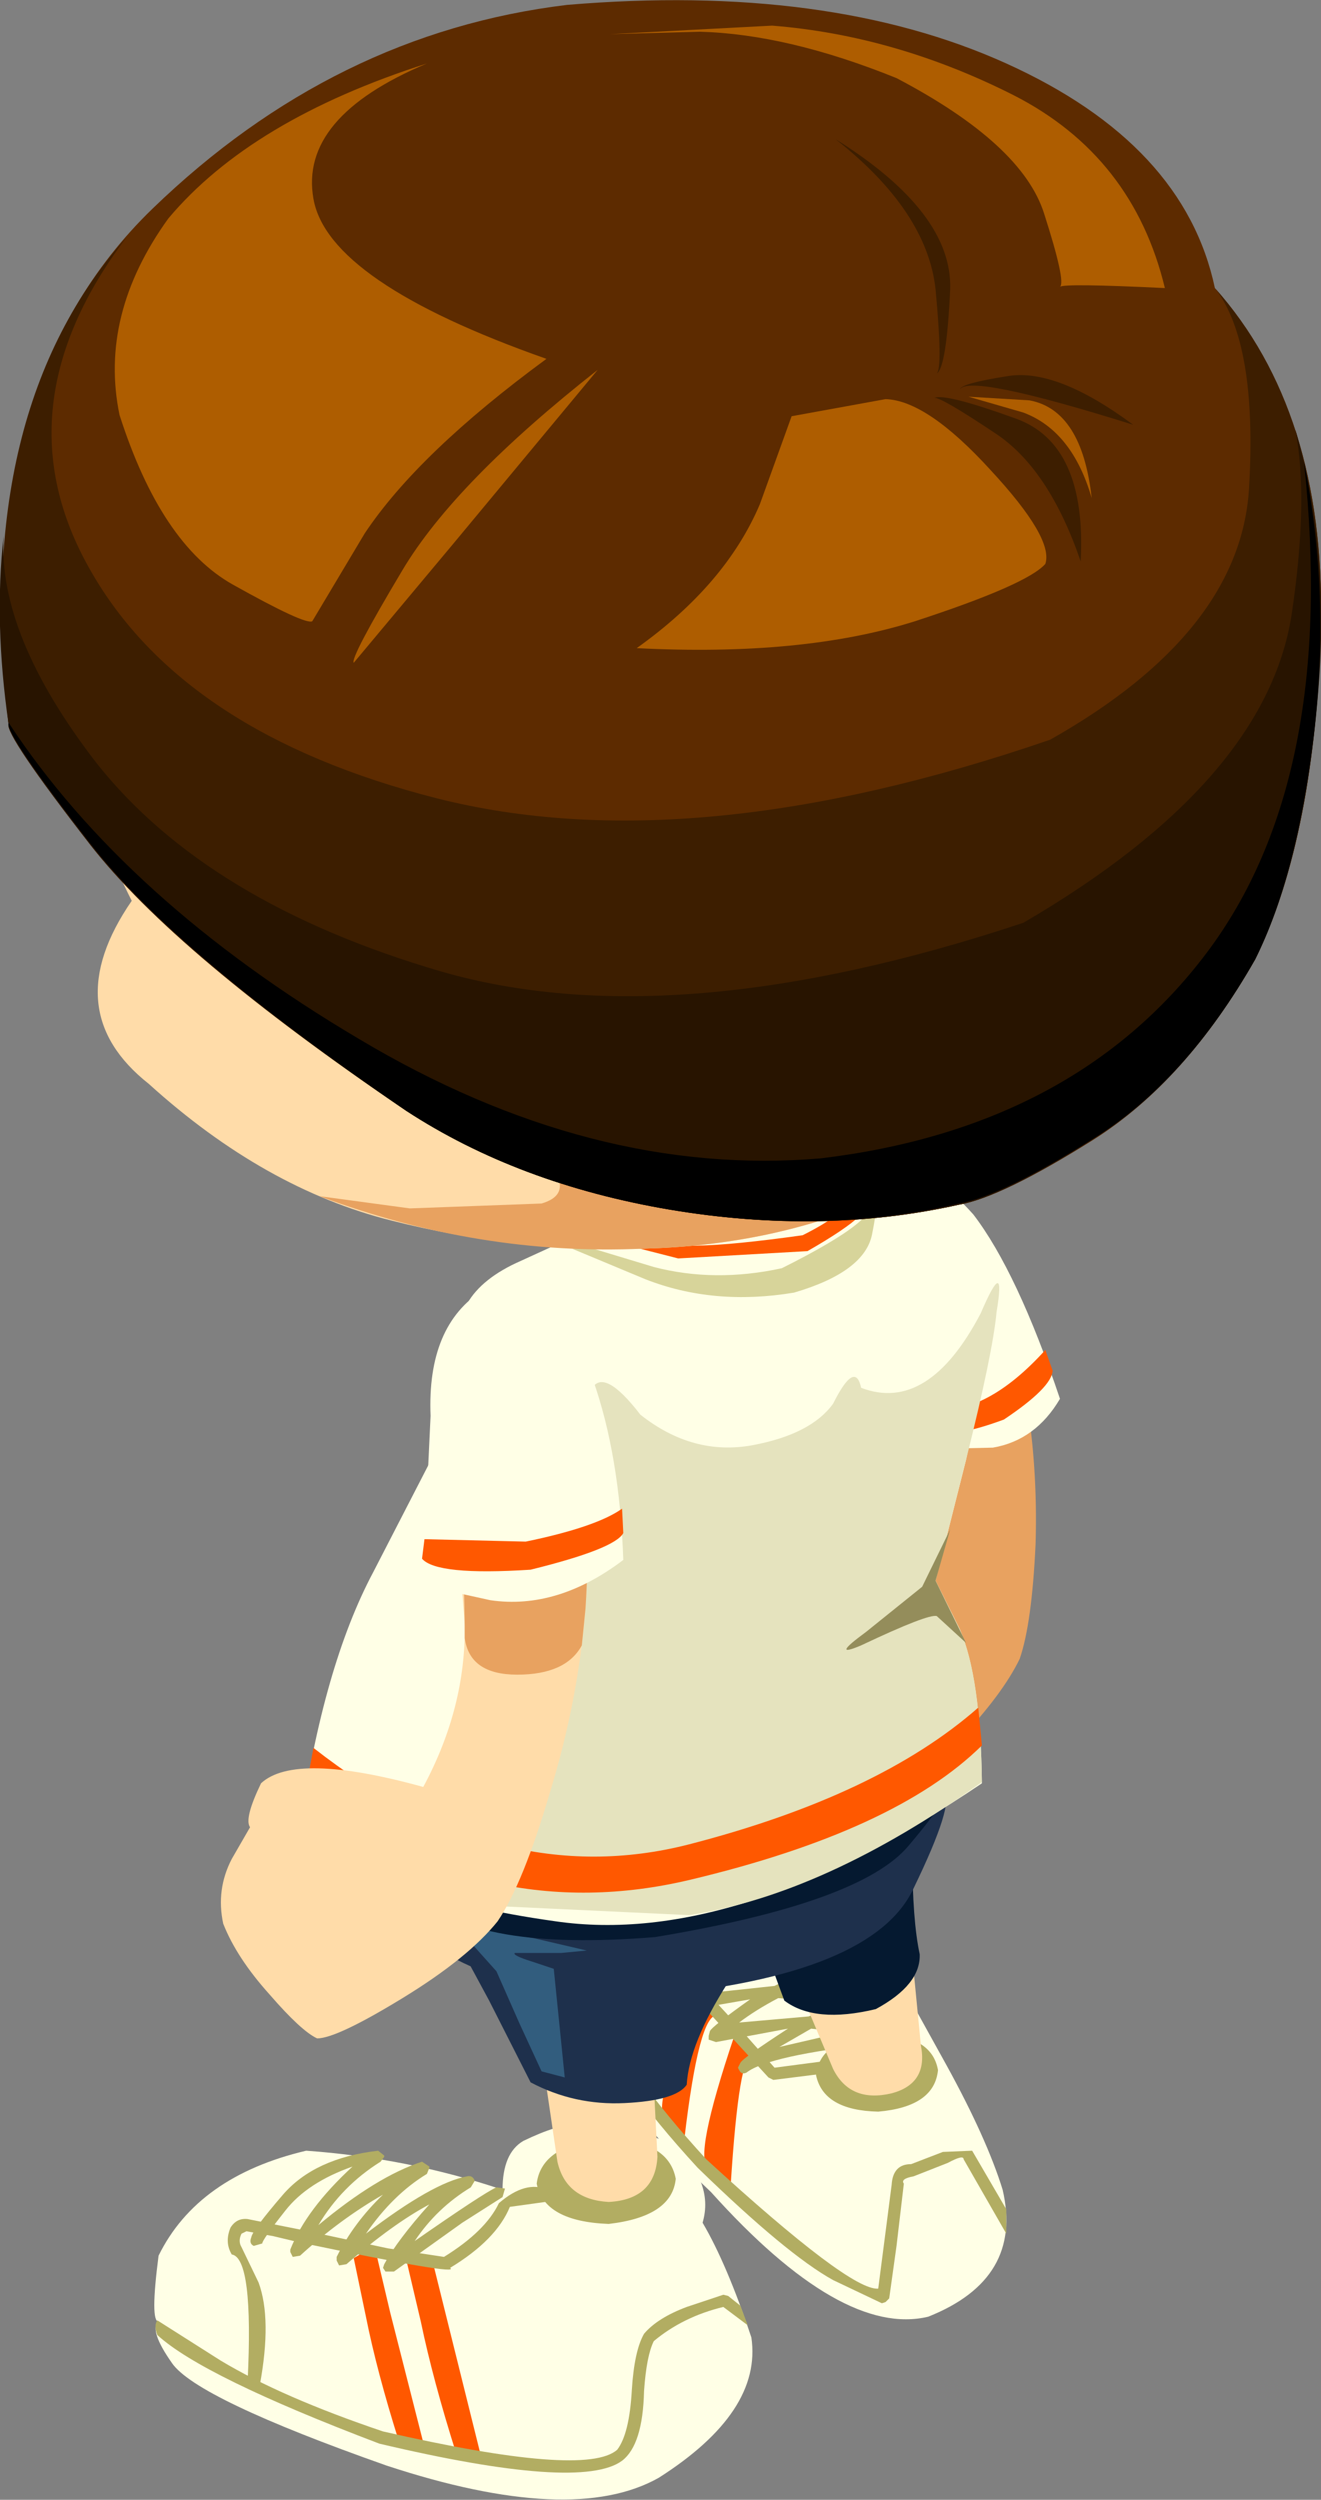 <?xml version="1.0" encoding="UTF-8" standalone="no"?>
<svg xmlns:xlink="http://www.w3.org/1999/xlink" height="102.4px" width="54.15px" xmlns="http://www.w3.org/2000/svg">
  <rect width="100%" height="100%" fill="#808080" stroke="none"/>
  <g transform="matrix(1.0, 0.0, 0.0, 1.0, -209.35, -28.4)">
    <path d="M246.35 109.75 L248.15 113.0 Q249.8 116.0 250.45 118.1 251.3 121.75 247.4 123.3 243.85 124.15 238.5 118.2 232.95 112.95 233.0 109.55 233.2 107.45 236.05 106.2 238.9 104.95 241.2 105.15 243.3 105.65 244.8 107.6 L246.35 109.75" fill="#ffffe6" fill-rule="evenodd" stroke="none"/>
    <path d="M240.2 112.65 Q239.65 112.4 239.3 117.95 L238.4 117.2 Q237.75 116.85 239.45 111.8 L240.2 112.65" fill="#ff5800" fill-rule="evenodd" stroke="none"/>
    <path d="M238.75 110.95 Q238.0 110.9 237.4 116.05 L236.6 115.2 Q236.05 114.45 238.2 110.15 L238.75 110.95" fill="#ff5800" fill-rule="evenodd" stroke="none"/>
    <path d="M241.1 113.1 L243.0 112.85 243.25 113.1 243.05 113.35 241.05 113.6 240.85 113.5 236.9 109.2 236.75 109.1 236.35 109.55 Q235.75 110.35 235.35 113.4 L235.1 113.6 234.85 113.35 Q235.25 110.2 235.95 109.25 236.3 108.65 236.7 108.6 237.25 108.7 237.3 108.9 L239.15 110.9 241.1 113.1" fill="#b2ad62" fill-rule="evenodd" stroke="none"/>
    <path d="M248.2 117.0 L246.8 117.55 Q246.25 117.65 246.4 117.85 L246.1 120.4 245.8 122.55 245.65 122.7 245.5 122.75 243.5 121.8 Q241.6 120.75 237.95 117.2 234.5 113.45 233.75 111.2 232.95 108.9 233.1 108.75 L233.3 108.4 234.05 110.85 Q234.95 113.2 238.3 116.85 244.2 122.25 245.35 122.15 L245.9 117.9 Q245.95 117.05 246.7 117.05 L248.0 116.55 249.2 116.5 250.6 118.9 250.6 119.9 248.85 116.85 Q248.85 116.65 248.2 117.0" fill="#b2ad62" fill-rule="evenodd" stroke="none"/>
    <path d="M244.8 107.3 L245.0 107.6 244.65 107.75 Q243.35 107.3 242.5 107.15 L245.4 112.25 245.45 112.4 245.3 112.6 244.95 112.5 242.2 107.65 241.9 106.75 Q241.4 106.15 244.8 107.3" fill="#b2ad62" fill-rule="evenodd" stroke="none"/>
    <path d="M239.85 109.05 Q238.9 109.6 238.3 110.05 L241.1 109.75 Q241.85 109.35 242.8 109.1 L239.85 109.05 M239.7 108.55 L240.95 108.0 Q239.2 108.2 238.15 108.8 L239.7 108.55 M242.5 111.0 L243.8 110.45 241.25 110.25 Q240.3 110.75 239.65 111.25 L242.5 111.0 M243.9 111.65 L242.6 111.5 241.3 112.25 243.9 111.65 M244.1 109.1 L244.1 109.15 243.9 109.35 242.35 109.75 244.75 110.15 244.9 110.4 244.75 110.65 243.6 111.1 245.45 111.6 245.6 111.85 245.6 111.9 245.35 112.1 Q240.85 112.6 239.95 113.3 239.75 113.4 239.65 113.2 L239.6 113.1 239.7 112.9 Q239.8 112.7 241.65 111.5 L238.7 112.05 238.4 111.95 238.4 111.8 238.45 111.6 Q238.55 111.4 240.1 110.3 L237.5 110.75 237.2 110.65 237.2 110.55 237.25 110.35 238.6 109.25 236.8 109.65 Q236.6 109.7 236.5 109.55 L236.55 109.25 238.4 108.1 Q240.15 107.15 243.1 107.5 L243.3 107.75 243.05 108.0 241.2 108.45 Q242.65 108.4 243.95 108.9 L244.1 109.1" fill="#b2ad62" fill-rule="evenodd" stroke="none"/>
    <path d="M236.85 116.15 Q238.65 117.75 238.15 119.45 239.15 121.15 240.15 124.15 240.6 127.2 236.35 129.9 232.8 131.9 225.2 129.4 217.4 126.65 216.4 125.2 215.45 123.85 215.85 123.5 215.5 123.5 215.85 120.8 217.45 117.55 221.9 116.5 226.1 116.8 229.95 118.1 229.95 116.6 230.8 116.1 232.25 115.4 232.95 115.45 233.6 115.2 236.85 116.15" fill="#ffffe6" fill-rule="evenodd" stroke="none"/>
    <path d="M223.85 120.9 L224.7 120.4 225.35 123.15 226.7 128.45 225.7 128.4 Q224.8 125.55 224.35 123.3 L223.85 120.9" fill="#ff5800" fill-rule="evenodd" stroke="none"/>
    <path d="M226.0 120.95 L227.05 120.9 229.05 128.95 228.05 128.9 Q227.1 125.9 226.6 123.5 L226.0 120.95" fill="#ff5800" fill-rule="evenodd" stroke="none"/>
    <path d="M237.05 117.65 Q236.9 119.2 234.3 119.5 231.65 119.4 231.35 117.85 231.55 116.25 234.15 116.0 236.75 116.05 237.05 117.65" fill="#b2ad62" fill-rule="evenodd" stroke="none"/>
    <path d="M247.8 113.2 Q247.65 114.7 245.35 114.9 243.1 114.85 242.8 113.4 242.95 111.95 245.25 111.7 247.55 111.75 247.8 113.2" fill="#b2ad62" fill-rule="evenodd" stroke="none"/>
    <path d="M236.3 116.75 Q236.2 118.5 234.3 118.6 232.55 118.5 232.2 116.95 L231.7 113.55 Q232.0 111.85 234.05 111.85 235.9 111.95 236.15 113.8 L236.3 116.75" fill="#ffdca9" fill-rule="evenodd" stroke="none"/>
    <path d="M247.1 112.2 Q247.4 113.75 245.9 114.15 244.2 114.55 243.5 113.15 L242.15 109.95 Q242.05 108.3 244.0 107.75 245.95 107.1 246.75 108.6 L247.1 112.2" fill="#ffdca9" fill-rule="evenodd" stroke="none"/>
    <path d="M240.8 108.45 L242.95 107.2 246.75 104.45 Q246.75 107.05 247.05 108.45 247.1 109.7 245.25 110.7 242.75 111.3 241.5 110.35 L240.8 108.45" fill="#051930" fill-rule="evenodd" stroke="none"/>
    <path d="M246.1 82.65 Q245.55 82.0 244.75 79.15 244.75 76.55 247.35 76.7 248.55 77.1 249.65 79.65 250.75 82.2 251.35 85.25 251.9 88.35 251.8 91.65 251.65 94.9 251.15 96.35 250.45 97.8 248.65 99.7 246.85 101.6 246.2 101.75 245.6 101.65 244.25 100.75 242.85 99.8 242.1 98.8 241.5 96.1 242.15 95.35 241.85 95.1 242.15 93.85 243.0 92.45 247.55 92.6 248.3 89.6 247.5 86.85 L246.1 82.65" fill="#e8a260" fill-rule="evenodd" stroke="none"/>
    <path d="M246.95 76.8 Q247.45 76.15 249.25 78.15 251.05 80.5 252.8 85.7 251.8 87.4 250.05 87.7 L247.85 87.75 Q247.6 86.9 247.3 82.2 L246.95 76.8" fill="#ffffe6" fill-rule="evenodd" stroke="none"/>
    <path d="M250.5 86.55 Q248.2 87.4 247.7 86.9 L247.6 86.15 Q249.8 86.35 252.2 83.7 L252.5 84.55 Q252.45 85.25 250.5 86.55" fill="#ff5800" fill-rule="evenodd" stroke="none"/>
    <path d="M224.45 104.3 L248.05 101.75 Q248.5 102.25 246.8 105.75 245.15 109.3 236.1 110.15 228.65 110.05 226.45 107.4 224.2 104.7 224.45 104.3" fill="#1e304c" fill-rule="evenodd" stroke="none"/>
    <path d="M228.4 108.5 L232.45 109.1 239.2 109.6 Q237.6 112.1 237.5 113.8 237.05 114.45 234.95 114.55 232.9 114.65 231.1 113.7 L229.4 110.35 228.4 108.5" fill="#1e304c" fill-rule="evenodd" stroke="none"/>
    <path d="M231.15 108.75 L232.05 109.05 232.5 113.5 231.55 113.25 230.65 111.3 229.7 109.15 228.4 107.7 Q228.2 107.35 229.3 107.45 L231.25 107.8 233.4 108.3 232.35 108.4 230.45 108.4 Q230.35 108.5 231.15 108.75" fill="#325d7e" fill-rule="evenodd" stroke="none"/>
    <path d="M224.55 103.5 L248.2 101.45 Q248.55 101.7 246.6 104.0 244.65 106.35 236.2 107.75 228.8 108.35 226.6 106.1 224.35 103.85 224.55 103.5" fill="#051930" fill-rule="evenodd" stroke="none"/>
    <path d="M247.8 77.2 Q250.05 79.45 250.2 82.15 L248.95 88.2 247.7 93.15 248.7 95.15 Q249.55 97.15 249.6 101.45 239.6 108.2 232.1 107.1 224.6 106.05 221.65 103.25 222.6 96.65 224.65 92.8 L227.15 87.95 227.75 84.9 228.5 81.8 Q229.1 80.75 230.7 80.05 L232.45 79.25 237.05 77.65 243.5 75.4 Q245.6 74.95 247.8 77.2" fill="#ffffe6" fill-rule="evenodd" stroke="none"/>
    <path d="M249.55 82.2 Q250.6 79.75 250.2 82.15 250.05 83.8 248.95 88.2 L247.7 93.15 248.7 95.15 Q249.55 97.1 249.6 101.4 243.15 106.0 237.6 106.85 L228.0 106.4 Q229.1 105.7 229.8 103.65 L231.6 96.3 233.2 88.65 233.6 85.3 Q234.1 84.4 235.6 86.35 237.75 88.05 240.2 87.6 242.6 87.15 243.5 85.9 244.4 84.1 244.65 85.25 247.4 86.3 249.55 82.2" fill="#e5e3be" fill-rule="evenodd" stroke="none"/>
    <path d="M222.2 100.0 Q229.8 105.95 237.6 103.95 245.35 101.95 249.45 98.35 L249.6 99.9 Q246.05 103.4 237.65 105.4 229.25 107.4 221.85 101.85 L222.2 100.0" fill="#ff5800" fill-rule="evenodd" stroke="none"/>
    <path d="M245.1 78.95 Q244.8 80.5 241.9 81.35 238.6 81.9 235.8 80.8 L232.8 79.55 233.5 79.5 236.15 80.3 Q238.65 80.95 241.4 80.35 245.7 78.2 244.9 77.55 L245.2 77.3 Q245.4 77.45 245.1 78.95" fill="#d7d49a" fill-rule="evenodd" stroke="none"/>
    <path d="M234.8 79.35 L236.4 79.1 Q236.55 79.8 242.25 79.0 244.05 78.1 243.9 77.65 L244.75 77.45 Q245.6 77.85 242.45 79.65 L237.15 79.95 234.8 79.35" fill="#ff5800" fill-rule="evenodd" stroke="none"/>
    <path d="M233.05 87.2 Q233.6 90.55 233.35 94.3 233.05 98.05 231.9 101.8 230.8 105.55 229.75 107.1 228.55 108.6 225.85 110.25 223.15 111.9 222.35 111.9 221.7 111.6 220.4 110.1 219.05 108.6 218.5 107.2 218.2 105.8 218.85 104.55 L219.6 103.25 Q219.35 102.9 220.05 101.45 221.45 100.15 226.7 101.6 228.45 98.35 228.4 94.95 L228.0 89.65 Q227.55 88.75 227.5 85.15 228.3 82.15 231.25 83.1 232.5 83.9 233.05 87.2" fill="#ffdca9" fill-rule="evenodd" stroke="none"/>
    <path d="M228.0 89.65 Q227.55 88.75 227.5 85.15 228.3 82.15 231.25 83.1 232.55 83.9 233.05 87.2 233.6 90.55 233.35 94.3 L233.2 95.8 Q232.55 97.0 230.55 97.0 228.6 97.0 228.4 95.5 228.4 91.75 228.0 89.65" fill="#e8a260" fill-rule="evenodd" stroke="none"/>
    <path d="M231.6 81.3 Q232.55 81.75 233.65 84.9 234.75 88.0 234.9 92.3 232.2 94.35 229.45 93.95 L226.5 93.3 226.8 90.65 227.0 86.4 Q226.85 82.7 229.15 81.25 L231.6 81.3" fill="#ffffe6" fill-rule="evenodd" stroke="none"/>
    <path d="M230.9 91.55 Q233.8 90.95 234.85 90.2 L234.9 91.2 Q234.55 91.85 231.1 92.7 227.25 92.95 226.65 92.25 L226.75 91.45 230.9 91.55" fill="#ff5800" fill-rule="evenodd" stroke="none"/>
    <path d="M247.7 93.15 L248.95 95.7 247.75 94.6 Q247.4 94.5 244.65 95.8 243.35 96.35 244.85 95.25 L247.15 93.4 248.3 91.05 247.7 93.15" fill="#948d5b" fill-rule="evenodd" stroke="none"/>
    <path d="M231.8 118.1 L232.0 118.4 231.7 118.6 230.25 118.8 Q229.7 120.15 227.8 121.3 228.3 121.65 221.6 120.25 L220.55 120.0 219.45 119.8 219.25 119.9 Q219.1 120.2 219.25 120.45 L219.95 121.9 Q220.5 123.4 220.0 126.1 L219.7 126.25 219.5 125.95 Q219.75 120.9 218.85 120.75 218.55 120.25 218.8 119.65 219.05 119.25 219.5 119.3 L221.75 119.75 225.25 120.5 227.55 120.85 Q229.25 119.8 229.8 118.65 230.9 117.7 231.8 118.1" fill="#b2ad62" fill-rule="evenodd" stroke="none"/>
    <path d="M239.2 122.45 L239.7 122.85 240.0 123.65 239.0 122.9 Q237.35 123.3 236.15 124.3 235.85 124.9 235.75 126.35 235.7 128.55 234.85 129.2 233.15 130.45 224.9 128.5 217.65 125.75 215.8 124.05 215.65 123.65 215.8 123.45 L218.4 125.1 Q220.9 126.6 225.05 128.0 233.35 129.9 234.65 128.75 235.15 128.1 235.25 126.3 235.35 124.7 235.75 124.0 236.3 123.35 237.5 122.9 L239.0 122.4 239.2 122.45" fill="#b2ad62" fill-rule="evenodd" stroke="none"/>
    <path d="M224.85 116.5 L225.1 116.7 225.1 116.75 224.95 116.95 Q223.35 117.95 222.4 119.55 224.8 117.55 226.65 116.95 L226.95 117.15 226.95 117.2 226.85 117.45 Q225.45 118.3 224.35 119.9 227.1 117.8 228.5 117.55 228.7 117.5 228.8 117.7 L228.8 117.75 228.65 118.0 Q227.25 118.85 226.35 120.2 229.15 118.25 229.7 118.0 L230.05 118.05 229.95 118.4 228.3 119.45 225.5 121.45 225.15 121.45 225.05 121.3 225.1 121.15 Q225.65 120.15 226.95 118.7 225.45 119.5 223.55 121.15 L223.25 121.2 223.15 121.0 223.15 120.85 Q223.85 119.45 225.05 118.3 223.3 119.3 221.65 120.8 L221.35 120.85 221.25 120.65 221.25 120.55 Q221.9 118.9 223.8 117.15 221.95 117.8 221.05 118.95 220.1 120.15 220.1 120.3 L219.75 120.4 Q219.55 120.3 219.65 120.05 219.7 119.75 220.95 118.3 222.25 116.8 224.85 116.5" fill="#b2ad62" fill-rule="evenodd" stroke="none"/>
    <path d="M259.5 55.75 Q259.25 65.85 252.55 72.6 245.8 79.3 235.7 79.55 230.55 79.7 225.4 78.4 220.2 77.1 215.45 72.8 211.65 69.8 214.75 65.3 212.5 60.85 211.9 55.75 212.15 45.65 218.85 38.9 225.6 32.2 235.7 31.95 245.8 32.2 252.55 38.9 259.25 45.65 259.5 55.75" fill="#ffdca9" fill-rule="evenodd" stroke="none"/>
    <path d="M259.5 55.75 Q259.25 65.85 252.5 72.6 245.8 79.3 235.7 79.55 229.0 79.85 222.45 77.4 L226.15 77.9 231.55 77.7 Q233.6 77.1 230.05 74.4 228.85 72.65 227.7 62.45 226.55 52.3 227.95 42.5 229.3 32.7 235.7 31.95 245.8 32.2 252.5 38.9 259.25 45.65 259.5 55.75" fill="#e8a260" fill-rule="evenodd" stroke="none"/>
    <path d="M250.6 31.0 Q257.9 34.3 259.15 40.2 263.65 45.25 263.5 53.9 263.3 62.6 260.8 67.7 257.95 72.7 254.15 75.1 250.4 77.45 248.65 77.75 243.05 79.0 236.8 77.95 230.6 76.9 226.0 73.9 216.55 67.5 213.05 63.0 209.55 58.5 209.7 58.05 208.2 44.1 215.6 36.95 223.05 29.75 232.6 28.6 243.3 27.7 250.6 31.0" fill="#5d2b00" fill-rule="evenodd" stroke="none"/>
    <path d="M252.4 58.7 Q260.2 54.3 260.55 48.4 260.9 42.45 259.15 40.2 263.65 45.25 263.5 53.9 263.3 62.6 260.8 67.7 257.95 72.7 254.15 75.05 250.4 77.45 248.65 77.75 243.05 79.0 236.8 77.95 230.6 76.9 226.0 73.9 216.55 67.5 213.05 63.0 209.55 58.5 209.7 58.05 208.2 45.2 214.55 38.1 209.25 45.1 213.05 51.75 216.85 58.45 227.25 61.1 237.7 63.75 252.4 58.7" fill="#3d1e00" fill-rule="evenodd" stroke="none"/>
    <path d="M251.3 66.2 Q261.25 60.4 262.3 53.55 263.0 48.85 262.45 46.0 263.85 50.85 263.4 56.55 262.85 63.6 260.8 67.7 257.95 72.7 254.2 75.05 250.4 77.45 248.65 77.75 243.05 79.0 236.85 77.95 230.6 76.9 226.0 73.9 216.55 67.45 213.05 63.0 209.55 58.5 209.7 58.05 209.1 53.9 209.5 50.35 209.25 54.4 213.3 59.65 217.85 65.4 227.45 68.2 237.0 70.95 251.3 66.2" fill="#281400" fill-rule="evenodd" stroke="none"/>
    <path d="M258.8 67.45 Q264.2 60.3 262.8 47.3 263.9 52.8 263.2 58.55 262.5 64.3 260.8 67.7 257.95 72.7 254.15 75.05 250.4 77.4 248.65 77.7 243.05 79.0 236.8 77.95 230.6 76.9 226.0 73.9 216.55 67.45 213.05 62.95 209.55 58.45 209.7 58.0 214.5 65.3 224.05 70.95 233.6 76.65 243.0 75.85 253.4 74.6 258.8 67.45" fill="#000000" fill-rule="evenodd" stroke="none"/>
    <path d="M222.15 53.85 Q221.85 54.0 218.9 52.35 215.95 50.7 214.25 45.4 213.4 41.3 216.25 37.35 219.65 33.3 226.85 31.0 221.6 33.2 222.2 36.55 222.8 39.95 231.75 43.1 226.5 46.95 224.3 50.25 L222.15 53.85" fill="#ae5d00" fill-rule="evenodd" stroke="none"/>
    <path d="M251.0 45.55 Q253.9 46.6 253.65 51.4 252.35 47.6 250.15 46.15 247.9 44.65 247.65 44.7 248.1 44.5 251.0 45.55" fill="#3d1e00" fill-rule="evenodd" stroke="none"/>
    <path d="M247.75 43.7 Q248.0 43.45 247.7 40.25 247.35 37.05 243.6 34.1 248.4 37.1 248.3 40.25 248.15 43.45 247.75 43.7" fill="#3d1e00" fill-rule="evenodd" stroke="none"/>
    <path d="M248.7 44.35 Q248.75 44.1 250.7 43.8 252.7 43.5 255.8 45.8 249.1 43.7 248.7 44.35" fill="#3d1e00" fill-rule="evenodd" stroke="none"/>
    <path d="M223.85 55.55 Q223.7 55.35 225.85 51.75 228.0 48.15 233.85 43.55 L227.95 50.65 223.85 55.55" fill="#ae5d00" fill-rule="evenodd" stroke="none"/>
    <path d="M241.8 45.45 L245.65 44.75 Q247.35 44.8 249.95 47.65 252.55 50.45 252.2 51.5 251.45 52.35 246.85 53.85 242.25 55.3 235.45 54.95 239.1 52.35 240.5 49.05 L241.8 45.45" fill="#ae5d00" fill-rule="evenodd" stroke="none"/>
    <path d="M251.55 44.8 Q253.7 45.2 254.1 48.8 253.3 46.05 251.3 45.3 L249.05 44.65 251.55 44.8" fill="#ae5d00" fill-rule="evenodd" stroke="none"/>
    <path d="M250.9 32.3 Q255.8 34.8 257.1 40.2 252.95 40.0 252.8 40.15 253.05 39.95 252.15 37.15 251.25 34.3 246.1 31.6 241.65 29.8 238.05 29.7 L234.35 29.8 241.0 29.45 Q246.05 29.85 250.9 32.3" fill="#ae5d00" fill-rule="evenodd" stroke="none"/>
  </g>
</svg>
